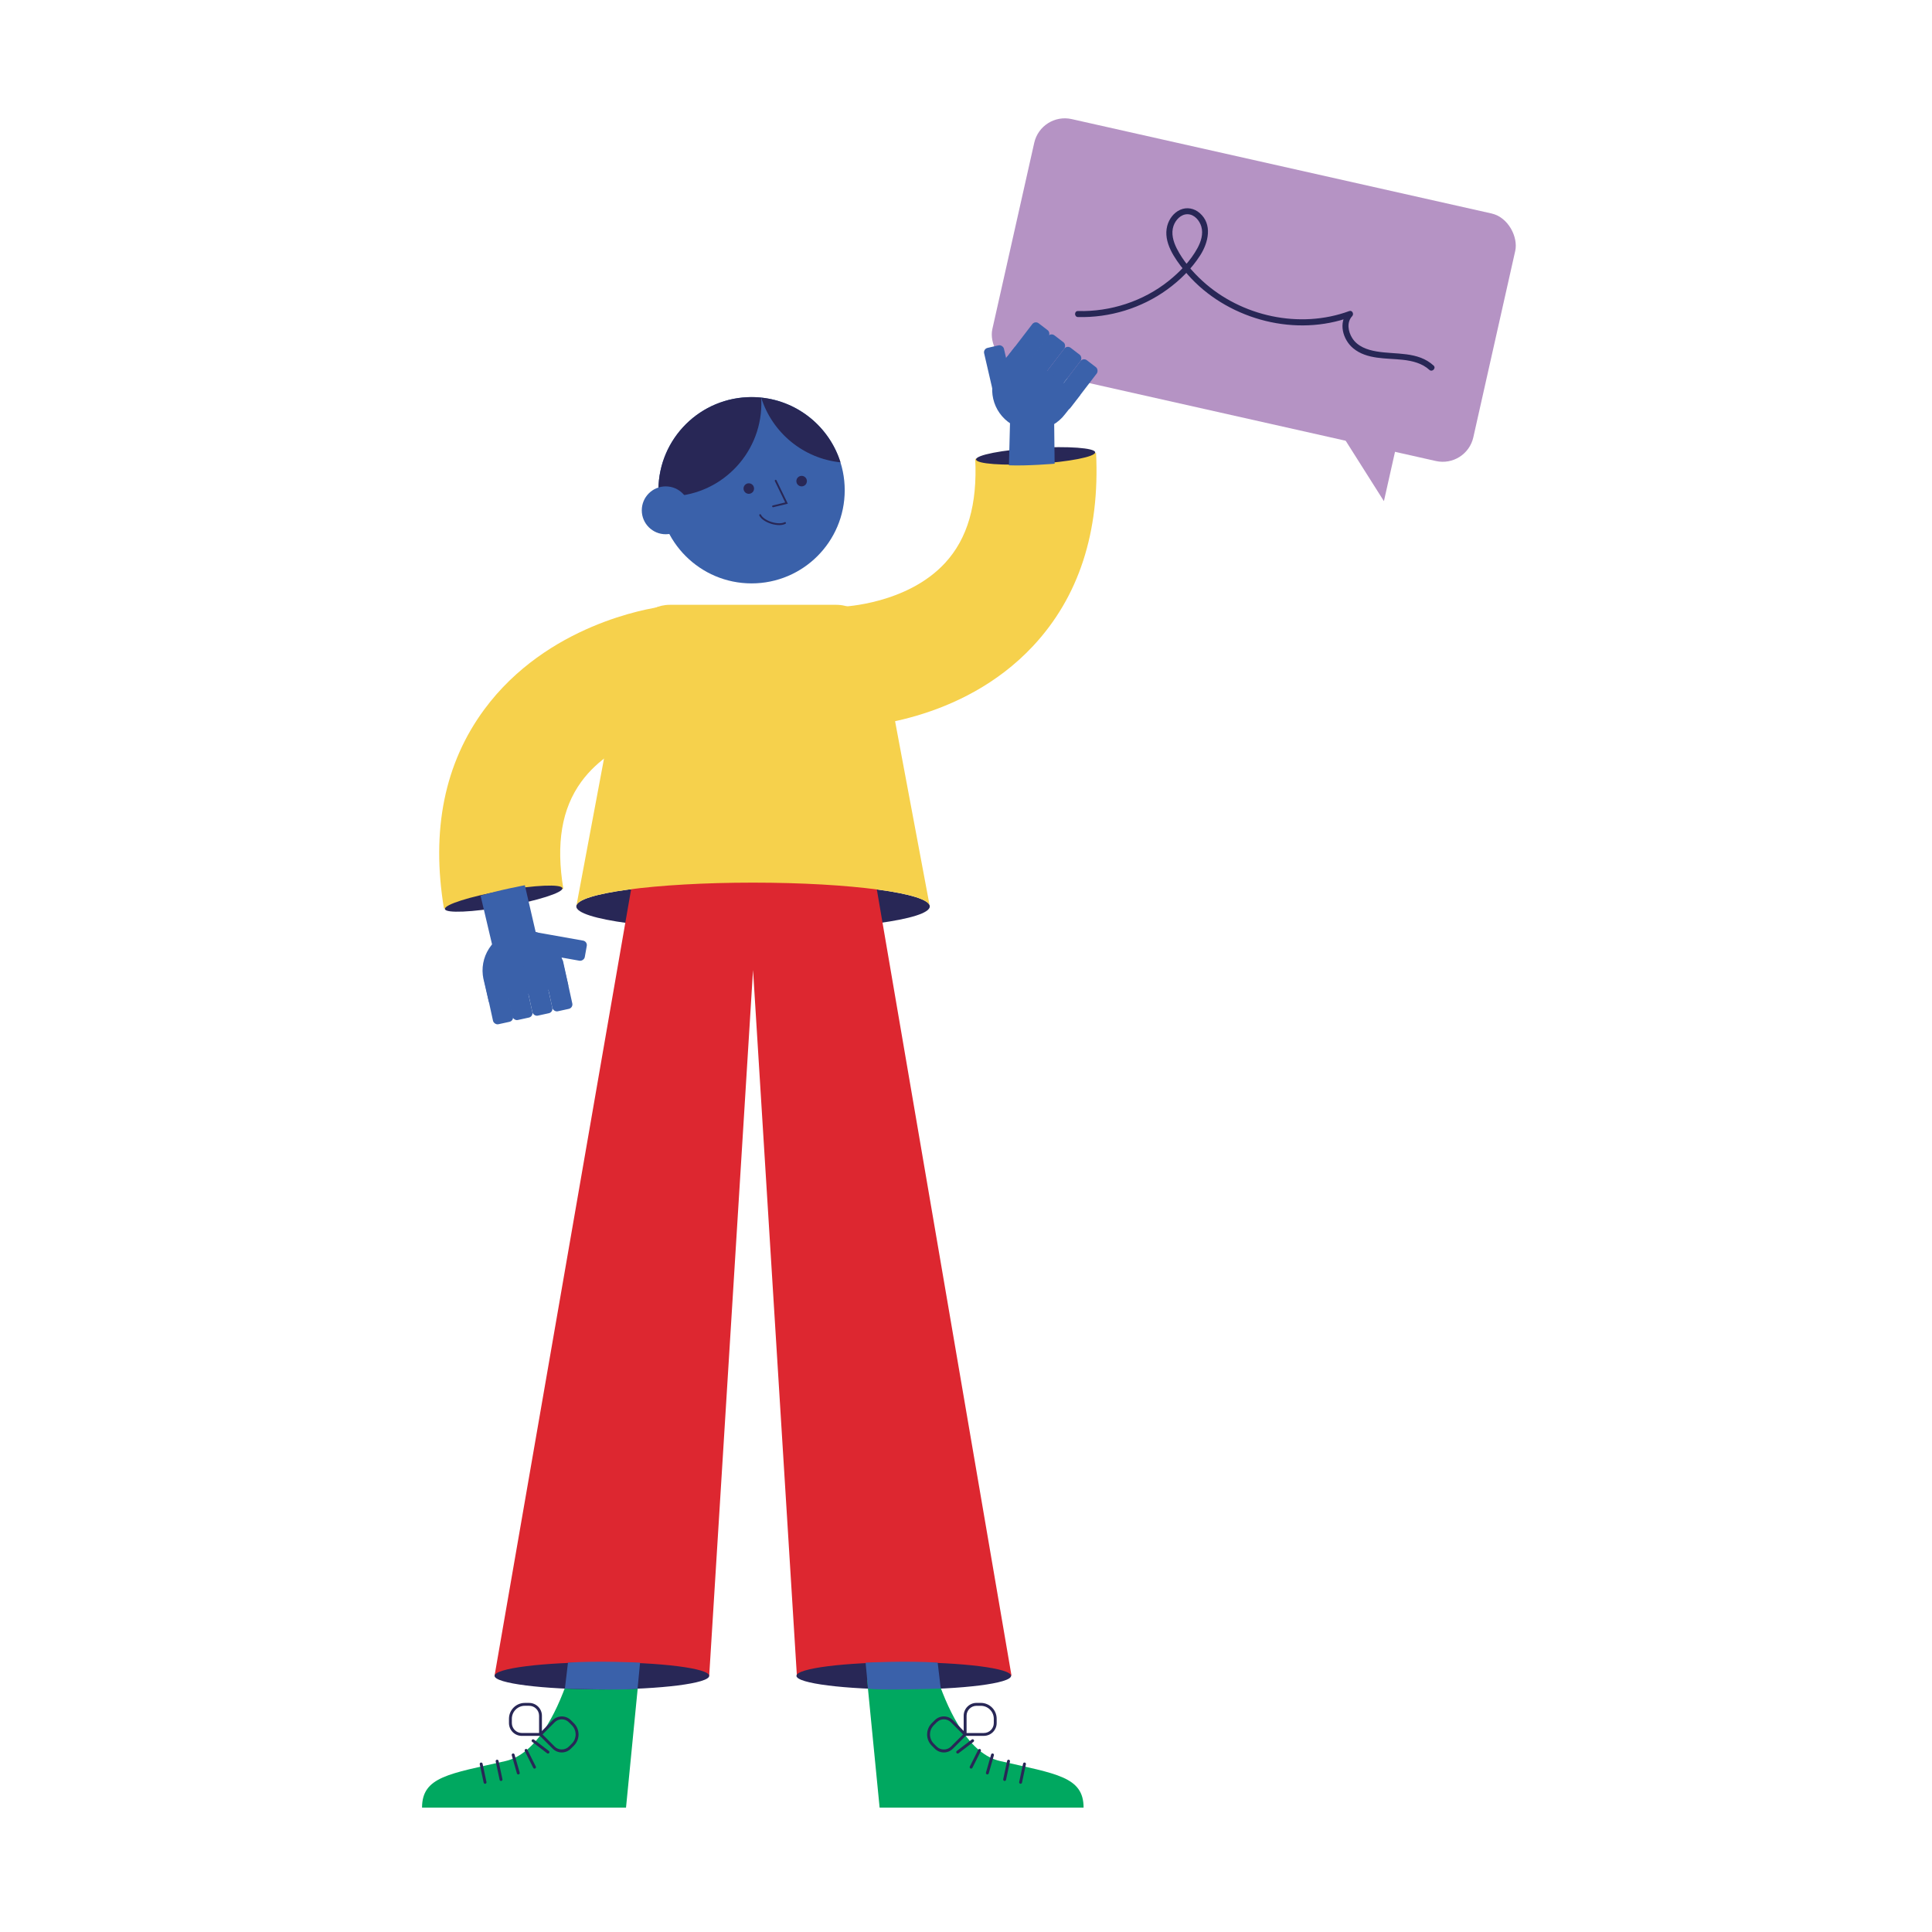 <?xml version="1.0" encoding="UTF-8"?>
<svg xmlns="http://www.w3.org/2000/svg" id="Layer_1" viewBox="0 0 800 800">
  <rect x="417.09" y="67.58" width="204.14" height="105.06" rx="12.98" ry="12.98" transform="translate(38.99 -110.95) rotate(12.67)" style="fill:#b593c4;"></rect>
  <polygon points="551.41 173.32 573.05 207.52 579.33 179.6 551.41 173.32" style="fill:#b593c4;"></polygon>
  <path d="m446.37,131.28c13.11.35,26.33-3.69,36.95-11.4,5.32-3.86,10.13-8.63,13.68-14.18,3.37-5.27,5.16-12.85-.26-17.51-2.25-1.94-5.3-2.55-8.05-1.32-2.69,1.19-4.62,3.83-5.36,6.64-1.77,6.72,3.02,13.47,7,18.42,7.53,9.34,18.04,16.11,29.43,19.75,11.34,3.63,23.78,4.15,35.29.94,1.46-.41,2.9-.88,4.33-1.41l-1.22-2.09c-4.15,4.41-2.13,11.54,2.16,15.09,5.69,4.72,13.69,4.02,20.58,4.78,3.92.43,7.97,1.42,10.95,4.15,1.18,1.09,2.96-.68,1.77-1.77-6.51-5.97-15.62-4.48-23.64-5.85-3.84-.65-7.85-2.05-10.03-5.49-1.73-2.73-2.42-6.58-.02-9.14.8-.85.02-2.54-1.22-2.09-20.49,7.55-44.72,2.23-60.76-12.43-4.2-3.84-8.09-8.38-10.68-13.48-1.44-2.85-2.43-6.27-1.33-9.4.87-2.47,3.07-4.85,5.86-4.78s4.9,2.6,5.64,5.1c.89,3.06-.14,6.28-1.62,8.98-2.86,5.24-7.25,9.79-11.89,13.51-10.52,8.43-24.12,12.85-37.56,12.49-1.61-.04-1.61,2.46,0,2.5h0Z" style="fill:#282756;"></path>
  <ellipse cx="311.82" cy="375.32" rx="73.19" ry="9.84" style="fill:#282756;"></ellipse>
  <polygon points="418.84 693.84 361.93 361.6 262.15 363.54 204.79 693.84 293.67 693.84 311.82 401.67 329.97 693.84 418.84 693.84" style="fill:#dd2730;"></polygon>
  <path d="m311.82,365.48c40.42,0,73.19,4.41,73.19,9.84l-19.66-104.86c-1.79-11.63-9.77-20.02-19.06-20.02h-68.94c-9.29,0-17.27,8.39-19.06,20.02l-19.66,104.86c0-5.43,32.77-9.84,73.19-9.84Z" style="fill:#f6d14c;"></path>
  <path d="m264.41,695.57l-5.19,52.93h-84.46c0-12.84,11.31-13.97,34.58-19.29,12.51-2.86,20.8-19.17,25.78-33.65" style="fill:#00a860;"></path>
  <path d="m200.85,738.62c-.27,0-.52-.19-.58-.47l-1.62-7.61c-.07-.32.14-.64.46-.71.31-.06.64.14.71.46l1.62,7.61c.07.32-.14.64-.46.71-.04,0-.08.01-.12.01Z" style="fill:#282756;"></path>
  <path d="m207.46,737.46c-.27,0-.52-.19-.58-.47l-1.62-7.62c-.07-.32.14-.64.46-.71.32-.06.64.14.71.46l1.62,7.62c.07.32-.14.64-.46.71-.04,0-.08.01-.12.01Z" style="fill:#282756;"></path>
  <path d="m214.61,734.75c-.26,0-.5-.17-.57-.43l-2.13-7.49c-.09-.32.09-.65.41-.74.32-.09.65.09.74.41l2.13,7.49c.09.32-.09.65-.41.74-.05.02-.11.02-.16.02Z" style="fill:#282756;"></path>
  <path d="m221.33,732.35c-.22,0-.43-.12-.53-.33l-3.49-6.96c-.15-.29-.03-.65.27-.8.29-.15.65-.03.8.27l3.49,6.96c.15.29.03.65-.27.8-.09.04-.18.06-.27.06Z" style="fill:#282756;"></path>
  <path d="m226.91,726.11c-.13,0-.25-.04-.36-.12l-6.19-4.72c-.26-.2-.31-.57-.11-.84.2-.26.58-.31.84-.11l6.19,4.72c.26.2.31.57.11.84-.12.15-.29.24-.47.24Z" style="fill:#282756;"></path>
  <path d="m224.41,718.79h-8.35c-2.93,0-5.31-2.38-5.31-5.31v-1.78c0-3.62,2.94-6.56,6.56-6.56h1.78c2.93,0,5.31,2.38,5.31,5.31v8.35Zm-7.09-12.46c-2.96,0-5.37,2.41-5.37,5.37v1.78c0,2.27,1.85,4.11,4.12,4.11h7.15v-7.15c0-2.27-1.85-4.11-4.12-4.11h-1.78Z" style="fill:#282756;"></path>
  <path d="m232.62,725.65c-1.42,0-2.75-.55-3.75-1.56l-5.9-5.9,5.9-5.9c2.07-2.07,5.44-2.07,7.51,0l1.26,1.26c1.24,1.24,1.92,2.89,1.92,4.64s-.68,3.4-1.92,4.64l-1.26,1.26c-1,1-2.34,1.56-3.75,1.56Zm-7.97-7.46l5.06,5.06c1.56,1.56,4.27,1.55,5.82,0l1.26-1.26c2.09-2.09,2.09-5.5,0-7.6l-1.26-1.26c-1.61-1.61-4.22-1.6-5.82,0l-5.06,5.06Z" style="fill:#282756;"></path>
  <ellipse cx="249.23" cy="693.93" rx="44.44" ry="5.63" style="fill:#282756;"></ellipse>
  <path d="m233.9,699.19s25.78.9,30.11,0l1.03-10.73s-17.36-.85-29.85,0l-1.28,10.73Z" style="fill:#3a61aa;"></path>
  <ellipse cx="374.23" cy="693.93" rx="44.44" ry="5.63" style="fill:#282756;"></ellipse>
  <path d="m359.04,695.57l5.19,52.93h84.46c0-12.84-11.31-13.97-34.58-19.29-12.51-2.86-20.8-19.17-25.78-33.65" style="fill:#00a860;"></path>
  <path d="m389.56,699.19s-25.78.9-30.11,0l-1.03-10.73s17.36-.85,29.85,0l1.28,10.73Z" style="fill:#3a61aa;"></path>
  <path d="m422.6,738.62s-.08,0-.12-.01c-.32-.07-.53-.39-.46-.71l1.62-7.61c.07-.32.39-.52.71-.46.32.07.53.39.46.71l-1.62,7.61c-.06.28-.31.47-.58.47Z" style="fill:#282756;"></path>
  <path d="m415.99,737.46s-.08,0-.12-.01c-.32-.07-.53-.39-.46-.71l1.62-7.62c.07-.32.4-.52.71-.46.32.07.53.39.46.71l-1.62,7.62c-.06.28-.31.47-.58.47Z" style="fill:#282756;"></path>
  <path d="m408.84,734.75c-.05,0-.11,0-.16-.02-.32-.09-.5-.42-.41-.74l2.13-7.49c.09-.32.42-.5.74-.41.32.09.5.42.41.74l-2.13,7.49c-.07.26-.31.43-.57.43Z" style="fill:#282756;"></path>
  <path d="m402.12,732.35c-.09,0-.18-.02-.27-.06-.29-.15-.41-.51-.27-.8l3.49-6.96c.15-.3.51-.41.8-.27.29.15.41.51.27.8l-3.49,6.96c-.1.21-.32.33-.53.33Z" style="fill:#282756;"></path>
  <path d="m396.55,726.11c-.18,0-.36-.08-.47-.24-.2-.26-.15-.64.11-.84l6.19-4.72c.26-.2.64-.15.84.11.2.26.15.64-.11.84l-6.19,4.72c-.11.08-.23.12-.36.12Z" style="fill:#282756;"></path>
  <path d="m407.39,718.79h-8.35v-8.35c0-2.93,2.38-5.31,5.31-5.31h1.78c3.62,0,6.57,2.94,6.57,6.56v1.78c0,2.93-2.38,5.31-5.31,5.31Zm-7.15-1.19h7.15c2.27,0,4.12-1.85,4.12-4.11v-1.78c0-2.96-2.41-5.37-5.37-5.37h-1.78c-2.27,0-4.12,1.85-4.12,4.11v7.15Z" style="fill:#282756;"></path>
  <path d="m390.83,725.65c-1.42,0-2.75-.55-3.75-1.56l-1.26-1.26c-1.24-1.24-1.92-2.89-1.92-4.64s.68-3.4,1.92-4.64l1.26-1.26c1-1,2.34-1.56,3.75-1.56s2.75.55,3.75,1.56l5.9,5.9-5.9,5.9c-1,1-2.33,1.56-3.75,1.56Zm0-13.72c-1.1,0-2.13.43-2.91,1.21l-1.26,1.26c-2.09,2.09-2.09,5.5,0,7.6l1.26,1.26c1.56,1.56,4.27,1.55,5.82,0l5.06-5.06-5.06-5.06c-.78-.78-1.81-1.21-2.91-1.21Z" style="fill:#282756;"></path>
  <path d="m403.82,189.98l50.04-2.44c1.6,32.81-7.18,59.72-26.11,79.98-29.86,31.96-72.81,33.68-77.61,33.77l-.95-50.09h-.18c.26,0,26.68-1.09,42.35-18.12,9.31-10.11,13.38-24.21,12.46-43.1Z" style="fill:#f6d14c;"></path>
  <ellipse cx="428.84" cy="188.76" rx="24.71" ry="3.31" transform="translate(-10.56 26.09) rotate(-3.44)" style="fill:#282756;"></ellipse>
  <path d="m233.26,368.01l-49.43,8.19c-5.37-32.41.25-60.15,16.72-82.46,25.98-35.19,68.44-41.84,73.2-42.49l6.72,49.65.18-.03c-.26.04-26.37,4.16-39.98,22.88-8.08,11.12-10.5,25.59-7.41,44.24Z" style="fill:#f6d14c;"></path>
  <ellipse cx="208.55" cy="372.11" rx="24.71" ry="3.31" transform="translate(-61.79 42.15) rotate(-10.06)" style="fill:#282756;"></ellipse>
  <path d="m204.08,392.46l18.26-4.22-5.01-21.67s-10.21,1.84-18.33,4.32l5.08,21.57Z" style="fill:#3a61aa;"></path>
  <rect x="225.57" y="378.75" width="8.46" height="25.89" rx="1.87" ry="1.87" transform="translate(655.71 234.09) rotate(100.09)" style="fill:#3a61aa;"></rect>
  <path d="m200.21,405.46l2.21,9.44,32.93-6.75-2.31-9.87c-1.98-9.07-10.94-14.81-20.01-12.83s-14.81,10.94-12.83,20.01Z" style="fill:#3a61aa;"></path>
  <rect x="226.69" y="396.84" width="8.46" height="21.66" rx="1.87" ry="1.87" transform="translate(543.64 756.57) rotate(167.66)" style="fill:#3a61aa;"></rect>
  <rect x="218.42" y="398.65" width="8.46" height="21.66" rx="1.87" ry="1.87" transform="translate(527.68 761.91) rotate(167.66)" style="fill:#3a61aa;"></rect>
  <rect x="210.15" y="400.46" width="8.46" height="21.66" rx="1.87" ry="1.87" transform="translate(511.72 767.25) rotate(167.66)" style="fill:#3a61aa;"></rect>
  <rect x="202.12" y="402.22" width="8.46" height="21.66" rx="1.87" ry="1.87" transform="translate(496.22 772.44) rotate(167.66)" style="fill:#3a61aa;"></rect>
  <rect x="409.41" y="143.24" width="8.42" height="21.54" rx="1.86" ry="1.86" transform="translate(851.3 210.89) rotate(166.98)" style="fill:#3a61aa;"></rect>
  <rect x="441.11" y="148.35" width="8.47" height="21.67" rx="1.87" ry="1.87" transform="translate(701.94 556.46) rotate(-142.53)" style="fill:#3a61aa;"></rect>
  <rect x="434.39" y="143.2" width="8.47" height="21.67" rx="1.87" ry="1.87" transform="translate(693.02 543.13) rotate(-142.53)" style="fill:#3a61aa;"></rect>
  <rect x="427.67" y="138.05" width="8.47" height="21.67" rx="1.87" ry="1.87" transform="translate(684.1 529.8) rotate(-142.53)" style="fill:#3a61aa;"></rect>
  <rect x="421.14" y="133.04" width="8.47" height="21.67" rx="1.87" ry="1.87" transform="translate(675.44 516.86) rotate(-142.53)" style="fill:#3a61aa;"></rect>
  <path d="m414.3,151.14l6.01-7.6,26.93,20.08-6.28,7.95c-5.64,7.36-16.19,8.75-23.55,3.11-7.36-5.64-8.75-16.19-3.11-23.55Z" style="fill:#3a61aa;"></path>
  <path d="m418.27,172.81l18.22.46.21,18.74s-11.33.98-18.92.66l.5-19.86Z" style="fill:#3a61aa;"></path>
  <circle cx="311.21" cy="203" r="38.57" style="fill:#3a61aa;"></circle>
  <path d="m309.61,164.46c1.89-.08,3.75-.02,5.58.17,0,0,0,0,0,0,.02.26.03.52.04.78.88,21.28-15.66,39.25-36.94,40.13-1.89.08-3.75.02-5.58-.17-.02-.26-.03-.52-.04-.78-.88-21.28,15.66-39.25,36.94-40.13Z" style="fill:#282756;"></path>
  <path d="m315.19,164.63h0c15.41,1.58,28.28,12.29,32.83,26.81-15.41-1.58-28.28-12.29-32.83-26.81Z" style="fill:#282756;"></path>
  <polygon points="315.19 164.63 315.19 164.63 315.19 164.63 315.19 164.63" style="fill:#b48bbf;"></polygon>
  <circle cx="331.94" cy="199.22" r="2.18" style="fill:#282756;"></circle>
  <circle cx="310.06" cy="202.3" r="2.18" style="fill:#282756;"></circle>
  <polyline points="321.19 199.05 325.68 208.31 320.1 209.66" style="fill:none; stroke:#282756; stroke-linecap:round; stroke-miterlimit:10; stroke-width:.75px;"></polyline>
  <path d="m314.76,213.29c.56,1.23,2.36,2.53,4.71,3.25,2.27.7,4.42.66,5.6.02" style="fill:none; stroke:#282756; stroke-linecap:round; stroke-miterlimit:10; stroke-width:.75px;"></path>
  <circle cx="275.66" cy="211.31" r="9.91" style="fill:#3a61aa;"></circle>
</svg>
